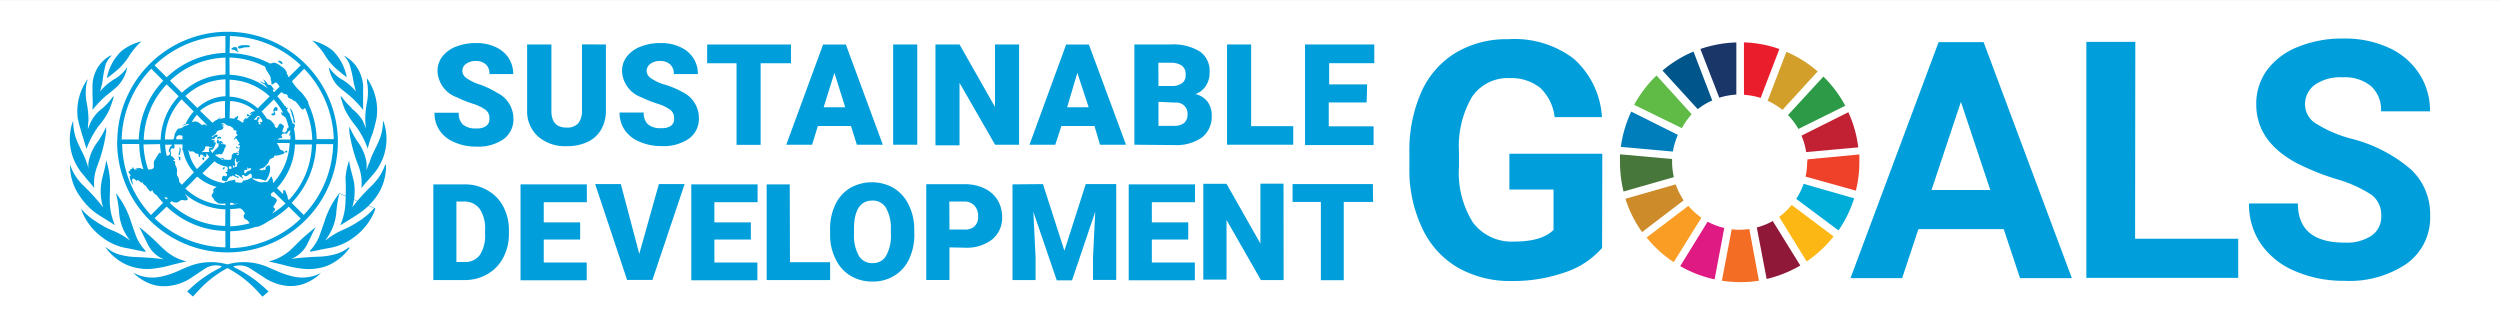 <svg id="SDGs" xmlns="http://www.w3.org/2000/svg" viewBox="0 0 800 105"><rect x="0" y="0" width="800" height="105" fill="#333333" stroke="none"/><defs><style>.cls-1{fill:#fff;}.cls-2{fill:#009edb;}.cls-3{fill:#5fbb46;}.cls-4{fill:#d19f2a;}.cls-5{fill:#c22033;}.cls-6{fill:#2d9a47;}.cls-7{fill:#48773c;}.cls-8{fill:#fdb714;}.cls-9{fill:#ef412a;}.cls-10{fill:#f99d25;}.cls-11{fill:#007dbb;}.cls-12{fill:#8f1838;}.cls-13{fill:#00add8;}.cls-14{fill:#f36e24;}.cls-15{fill:#ea1d2d;}.cls-16{fill:#e01a83;}.cls-17{fill:#1a3668;}.cls-18{fill:#cd8b2a;}.cls-19{fill:#00558a;}</style></defs><rect class="cls-1" y="0.01" width="800" height="105"/><path class="cls-2" d="M512.67,79.34a27,27,0,0,1-11.91,7.82,49.78,49.78,0,0,1-17,2.76,33.69,33.69,0,0,1-17.2-4.26,28.33,28.33,0,0,1-11.4-12.53A43.22,43.22,0,0,1,451,54V49a46.53,46.53,0,0,1,3.83-19.58,28.13,28.13,0,0,1,11-12.54,31.73,31.73,0,0,1,16.8-4.33,31.26,31.26,0,0,1,21,6.27,27.21,27.21,0,0,1,9,18.66H497.48a15.19,15.19,0,0,0-4.57-9.33A14.76,14.76,0,0,0,483.13,25a13.78,13.78,0,0,0-12.09,6,31.27,31.27,0,0,0-4.17,17.58v4.82a29.81,29.81,0,0,0,4.5,17.84,15.5,15.5,0,0,0,13.23,6.06c5.85,0,10-1.23,12.53-3.73V60.66H483V49.19h29.74Z"/><path class="cls-2" d="M641.19,73.32h-27.3L608.69,89H592.16l28.19-75.51h14.41L663,89H646.41Zm-23.1-12.53h18.8l-9.4-28.2Z"/><path class="cls-2" d="M683.23,76.39h33V88.92h-48.6V13.39h15.67Z"/><path class="cls-2" d="M762,69.08a8,8,0,0,0-3.14-6.76,40.88,40.88,0,0,0-11.17-5,78.85,78.85,0,0,1-12.81-5.16Q722,45.22,722,33.38a18.28,18.28,0,0,1,3.44-10.94A22.61,22.61,0,0,1,735.36,15a37.36,37.36,0,0,1,14.48-2.67,33.68,33.68,0,0,1,14.41,2.88,22.75,22.75,0,0,1,9.83,8.27,21.51,21.51,0,0,1,3.52,12.14H761.93a10.21,10.21,0,0,0-3.13-8,13.22,13.22,0,0,0-9.19-2.88,14.15,14.15,0,0,0-8.86,2.4,7.66,7.66,0,0,0-3.14,6.26,7.25,7.25,0,0,0,3.71,6.27,41.11,41.11,0,0,0,10.93,4.67,46.91,46.91,0,0,1,19.32,9.93,19.64,19.64,0,0,1,6.08,14.67,18.15,18.15,0,0,1-7.42,15.37,32.6,32.6,0,0,1-20,5.55,39,39,0,0,1-15.9-3.14,25,25,0,0,1-10.89-8.73,22.41,22.41,0,0,1-3.76-12.88h15.65q0,12.52,14.95,12.53a14.5,14.5,0,0,0,8.65-2.25A7.33,7.33,0,0,0,762,69.08Z"/><path class="cls-3" d="M538.2,41a23.46,23.46,0,0,1,3.13-4.45L530.09,24.15a38.61,38.61,0,0,0-7.17,9.4Z"/><path class="cls-4" d="M565.65,32.24a23.34,23.34,0,0,1,4.74,2.92l11.26-12.3a37.16,37.16,0,0,0-10-6.27Z"/><path class="cls-5" d="M591.47,35.91l-15,7.5a21.18,21.18,0,0,1,1.5,5.25l16.68-1.5A37.92,37.92,0,0,0,591.51,36"/><path class="cls-6" d="M575.49,41.27l15-7.44a38.84,38.84,0,0,0-7-9.33L572.16,36.82a22.57,22.57,0,0,1,3.33,4.45"/><path class="cls-7" d="M535.07,51.89v-1L518.4,49.38v2.51a39.76,39.76,0,0,0,1.13,9.4l16.11-4.61a21.48,21.48,0,0,1-.57-4.79"/><path class="cls-8" d="M573.33,65.58a22.68,22.68,0,0,1-4,3.83l8.8,14.25a38.55,38.55,0,0,0,8.62-8Z"/><path class="cls-9" d="M578.28,51.89a19.92,19.92,0,0,1-.51,4.61L593.88,61A38.19,38.19,0,0,0,595,51.77V49.42L578.37,51v.78"/><path class="cls-10" d="M540.24,65.9,526.91,76a37.69,37.69,0,0,0,8.68,7.89l8.86-14.23a21.63,21.63,0,0,1-4.16-3.78"/><path class="cls-11" d="M535.32,48.5a22.2,22.2,0,0,1,1.6-5.34L522,35.71A38.65,38.65,0,0,0,518.67,47Z"/><path class="cls-12" d="M576.08,84.94l-8.8-14.21a21.8,21.8,0,0,1-5.11,2.06l3.16,16.48a39.48,39.48,0,0,0,10.82-4.33"/><path class="cls-13" d="M577.15,58.82a22.72,22.72,0,0,1-2.35,4.83l13.53,10.08a38.17,38.17,0,0,0,5-10.27Z"/><path class="cls-14" d="M559.79,73.29a25.36,25.36,0,0,1-3.14.22,13.24,13.24,0,0,1-2.5-.16L551,89.83a39.3,39.3,0,0,0,11.86,0Z"/><path class="cls-15" d="M558.07,30.34a22,22,0,0,1,5.33,1l6-15.65a37.5,37.5,0,0,0-11.34-2.13Z"/><path class="cls-16" d="M551.77,72.94a21.56,21.56,0,0,1-5.33-2l-8.77,14.22a38.52,38.52,0,0,0,11,4.23Z"/><path class="cls-17" d="M550.17,31.27a22.5,22.5,0,0,1,5.46-1V13.58a39.24,39.24,0,0,0-11.51,2.09Z"/><path class="cls-18" d="M538.77,64.11A22,22,0,0,1,536.23,59l-16.1,4.61a38.08,38.08,0,0,0,5.34,10.66Z"/><path class="cls-19" d="M543.28,34.94a20.44,20.44,0,0,1,4.64-2.79l-6-15.65A37.89,37.89,0,0,0,532,22.59Z"/><path class="cls-2" d="M156.61,37.83a3.15,3.15,0,0,0-1.22-2.67,13.69,13.69,0,0,0-4.2-2,38.68,38.68,0,0,1-4.95-2A9.33,9.33,0,0,1,140,22.77a7.54,7.54,0,0,1,1.58-4.71,9.9,9.9,0,0,1,4.38-3.14,16.82,16.82,0,0,1,6.27-1.14A14.3,14.3,0,0,1,158.45,15a9.64,9.64,0,0,1,4.27,3.51,9.21,9.21,0,0,1,1.51,5.2h-7.62a3.85,3.85,0,0,0-1.18-3.14,4.71,4.71,0,0,0-3.14-1.06,5.28,5.28,0,0,0-3.13.9,2.75,2.75,0,0,0-1.2,2.32A2.85,2.85,0,0,0,149.29,25a15.09,15.09,0,0,0,4.63,2.17,30.51,30.51,0,0,1,5.2,2.54,9.18,9.18,0,0,1,5.17,8.13,7.78,7.78,0,0,1-3.13,6.67,14.08,14.08,0,0,1-8.68,2.41,17.06,17.06,0,0,1-7.08-1.41,10.49,10.49,0,0,1-4.77-3.83,9.89,9.89,0,0,1-1.59-5.6h7.76a4.91,4.91,0,0,0,1.33,3.79,6.31,6.31,0,0,0,4.36,1.22,4.85,4.85,0,0,0,3.14-.81A2.74,2.74,0,0,0,156.61,37.83Z"/><path class="cls-2" d="M193.89,14.23V35.16a12.22,12.22,0,0,1-1.5,6.27,9.88,9.88,0,0,1-4.39,4,15.15,15.15,0,0,1-6.67,1.34,13.12,13.12,0,0,1-9.2-3.14,10.79,10.79,0,0,1-3.45-8.33V14.23h7.77V35.56c0,3.51,1.63,5.26,4.88,5.27A4.77,4.77,0,0,0,185,39.5a6.24,6.24,0,0,0,1.23-4.3v-21Z"/><path class="cls-2" d="M215.69,37.83a3.11,3.11,0,0,0-1.18-2.67,13.69,13.69,0,0,0-4.2-2,37.13,37.13,0,0,1-5-2,9.32,9.32,0,0,1-6.26-8.39,7.47,7.47,0,0,1,1.57-4.71A9.88,9.88,0,0,1,205,14.92a16.62,16.62,0,0,1,6.27-1.14A14.39,14.39,0,0,1,217.55,15a9.67,9.67,0,0,1,4.26,3.51,9.13,9.13,0,0,1,1.51,5.2h-7.71a3.87,3.87,0,0,0-1.2-3.14,4.68,4.68,0,0,0-3.13-1.06,5.1,5.1,0,0,0-3.13.9,2.79,2.79,0,0,0-1.22,2.32A2.83,2.83,0,0,0,208.27,25,14.91,14.91,0,0,0,213,27.16a29,29,0,0,1,5.44,2.32,9.18,9.18,0,0,1,5.21,8.24,7.8,7.8,0,0,1-3.13,6.6,14.1,14.1,0,0,1-8.72,2.42,17.13,17.13,0,0,1-7-1.33,10.7,10.7,0,0,1-4.87-3.76A10,10,0,0,1,198.25,36H206a4.92,4.92,0,0,0,1.34,3.79A6.17,6.17,0,0,0,211.67,41a4.83,4.83,0,0,0,3.13-.81A2.66,2.66,0,0,0,215.69,37.83Z"/><path class="cls-2" d="M253.11,20.24H243.4V46.35h-7.71V20.24h-9.4v-6h26.82Z"/><path class="cls-2" d="M272.31,40.32H261.72l-1.85,6H251.6l11.79-32.08h7.28l11.84,32.08H274.2Zm-8.74-6h6.9l-3.46-11Z"/><path class="cls-2" d="M293.52,46.31h-7.71V14.23h7.71Z"/><path class="cls-2" d="M326.11,46.31h-7.68l-11.38-19.8v20h-7.7V14.23h7.7l11.35,20v-20h7.71Z"/><path class="cls-2" d="M350.23,40.32H339.64l-1.95,6h-8.26l11.74-32.08h7.27l11.88,32.08H352Zm-8.75-6h6.89l-3.62-11Z"/><path class="cls-2" d="M363,46.31V14.23h11.49A16.36,16.36,0,0,1,384,16.5a7.53,7.53,0,0,1,3.07,6.66,7.48,7.48,0,0,1-1.16,4.27,6.74,6.74,0,0,1-3.35,2.67,6.87,6.87,0,0,1,3.85,2.44A7.34,7.34,0,0,1,387.75,37,8.45,8.45,0,0,1,384.61,44a14.2,14.2,0,0,1-8.84,2.42Zm7.71-18.8h4a5.48,5.48,0,0,0,3.6-.93,3.13,3.13,0,0,0,1.1-2.67,3.42,3.42,0,0,0-1.2-2.91,6.35,6.35,0,0,0-3.76-.92h-3.78Zm0,5.08v7.68h5.08a4.87,4.87,0,0,0,3.13-.94,3.41,3.41,0,0,0,1.09-2.67,3.55,3.55,0,0,0-3.22-3.83,2.43,2.43,0,0,0-.66,0Z"/><path class="cls-2" d="M400.36,40.37h13.47v5.94H392.65V14.23h7.71Z"/><path class="cls-2" d="M437.33,32.78H425.2v7.64h14.35v6H417.61V14.23h22.16v6H425.33V27h12.15Z"/><path class="cls-2" d="M138.67,89.62V59h9.9a14.21,14.21,0,0,1,7.3,1.84A12.66,12.66,0,0,1,161,66a15.83,15.83,0,0,1,1.85,7.56V75A15.78,15.78,0,0,1,161,82.51a12.9,12.9,0,0,1-5,5.19,14.26,14.26,0,0,1-7.21,1.92Zm7.38-25.12V83.85h2.58a5.82,5.82,0,0,0,4.92-2.26,11.25,11.25,0,0,0,1.68-6.67V73.59a11.13,11.13,0,0,0-1.68-6.67,5.93,5.93,0,0,0-5-2.42Z"/><path class="cls-2" d="M185.65,76.65H174V84h13.75v5.69H166.57V59h21.22v5.71H174v6.45h11.65Z"/><path class="cls-2" d="M204.57,81.24l6.27-22.33h8.24L208.77,89.58h-8.1L190.45,58.91h8.22Z"/><path class="cls-2" d="M240.27,76.65H228.6V84h13.76v5.69H221.21V59h21.22v5.71H228.6v6.45h11.67Z"/><path class="cls-2" d="M252.79,83.91h12.85v5.71H245.33V59h7.39Z"/><path class="cls-2" d="M292.59,74.89a18.14,18.14,0,0,1-1.67,8,12.33,12.33,0,0,1-4.73,5.33,13,13,0,0,1-7,1.88,13.44,13.44,0,0,1-6.95-1.81,12.08,12.08,0,0,1-4.73-5.18,16.77,16.77,0,0,1-1.88-7.66V73.51a18.09,18.09,0,0,1,1.65-8A12.35,12.35,0,0,1,272,60.18a14.1,14.1,0,0,1,14,0,12.74,12.74,0,0,1,4.77,5.33,17.6,17.6,0,0,1,1.79,8Zm-7.52-1.34a13.06,13.06,0,0,0-1.54-7,4.9,4.9,0,0,0-4.36-2.37q-5.6,0-5.89,8.36v2.25a13.46,13.46,0,0,0,1.51,7,4.91,4.91,0,0,0,4.45,2.41,4.77,4.77,0,0,0,4.32-2.37A12.92,12.92,0,0,0,285.09,75Z"/><path class="cls-2" d="M303.83,79.16V89.61H296.4V58.94h12.28A14.75,14.75,0,0,1,315,60.27a10.08,10.08,0,0,1,4.2,3.7,10.42,10.42,0,0,1,1.48,5.42,8.9,8.9,0,0,1-3.14,7.2,13.33,13.33,0,0,1-8.81,2.67Zm0-5.7h4.85a4.51,4.51,0,0,0,3.13-1A4,4,0,0,0,313,69.27a4.92,4.92,0,0,0-1.16-3.45,4.15,4.15,0,0,0-3.14-1.33h-4.92Z"/><path class="cls-2" d="M333.75,58.91l6.86,21.33,6.83-21.33h9.75V89.58h-7.43V82.43l.72-14.67L343.05,89.7h-4.89l-7.49-21.92.72,14.66v7.18H324V59Z"/><path class="cls-2" d="M380.24,76.65H368.59V84h13.76v5.69H361.19V59H382.4v5.71H368.59v6.45h11.65Z"/><path class="cls-2" d="M410.76,89.62h-7.27l-11-19.24v19.1h-7.43V58.82h7.43l10.84,19.12V58.78h7.4Z"/><path class="cls-2" d="M439.39,64.61H430V89.67h-7.32V64.61h-9.06v-5.7h25.7Z"/><path id="emblem" class="cls-2" d="M102.91,87.16h0a15,15,0,0,1-6.46,3.91,12.73,12.73,0,0,1-5.1.35,16.3,16.3,0,0,1-7.27-2.92L80.2,86a6.25,6.25,0,0,0-4.92-.9c-1,0-.25.52,0,.62A38.25,38.25,0,0,1,82,89.85a44.05,44.05,0,0,1,3.92,3.44L84,94.94s-1.44-1.6-2.07-2.23a35.24,35.24,0,0,0-8.65-6.66.79.79,0,0,0-.48-.22.71.71,0,0,0-.4.16,35,35,0,0,0-8.59,6.67c-.62.63-2.06,2.23-2.06,2.23l-1.86-1.6a46,46,0,0,1,3.92-3.46,39.84,39.84,0,0,1,6.67-4.13s.88-.54,0-.63a6.29,6.29,0,0,0-4.92.91l-4,2.67a15.92,15.92,0,0,1-7.23,2.81,12.93,12.93,0,0,1-5.18-.3,15.18,15.18,0,0,1-6.48-3.86h0l.4.18a12.75,12.75,0,0,0,8.61,1,27,27,0,0,0,5.83-2,41.93,41.93,0,0,1,4.08-1.66,19.38,19.38,0,0,1,11-.26h.37a19.24,19.24,0,0,1,11,.26c1.42.44,2.67,1.09,4.11,1.66a27.36,27.36,0,0,0,5.76,2,12.93,12.93,0,0,0,8.65-1Zm8.68-8a11.51,11.51,0,0,1-3.91,2.07,22.6,22.6,0,0,1-6.27.92c-2.66.15-5.33.28-8,.68h-.18a9.75,9.75,0,0,0,5.24-5c.84-1.63,2.22-4.76,2.66-5.25h0s-2.78,2.28-4,3.37-2.88,2.86-4.34,4.2A16,16,0,0,1,86,83.66h0c.93.23,3.63.83,5,1.2a36.32,36.32,0,0,0,6.47,1.19,17.25,17.25,0,0,0,7-.91,16.36,16.36,0,0,0,7.39-5.83h0A.45.45,0,0,0,111.59,79.16Zm8.12-12.51a21.79,21.79,0,0,1-4.67,4,32.15,32.15,0,0,1-4.76,2.66,25.73,25.73,0,0,0-5.89,3.44L104,77h0a16.62,16.62,0,0,0,3.6-8.78,35.76,35.76,0,0,1,1-6.26m0-.15h0a28.43,28.43,0,0,0-4.41,8c-.53,1.57-1.07,3.13-1.63,4.71a15,15,0,0,1-3.38,5.73v.24h.53c1.81-.37,3.63-.78,5.45-1.09a17.88,17.88,0,0,0,8.16-3.52,19.41,19.41,0,0,0,5.9-6.92,11.58,11.58,0,0,0,.9-2.26Zm14.67-9.15A17,17,0,0,1,119,59.34a61.3,61.3,0,0,0-6.27,7h0a18.27,18.27,0,0,0,.57-7.85c-.4-2.23-1.33-4.67-1.61-7.34h0v.26a24.34,24.34,0,0,0-1.13,5.41,64.54,64.54,0,0,1,0,7.36,19.5,19.5,0,0,1-1.6,7.68h0v.19h0c1-.63,3.73-2.26,5.54-3.48a21.26,21.26,0,0,0,5.9-5.6,16.85,16.85,0,0,0,3.13-9.79v-.33Zm-6,1.53h0a12.08,12.08,0,0,0,0-2.25A15.26,15.26,0,0,0,114.2,45a35.2,35.2,0,0,1-2.43-4.53h0V42a48.19,48.19,0,0,0,2.9,11,15.4,15.4,0,0,1,1,6.92v.28h0c.84-1.19,2.47-2.91,3.51-4.14A17.2,17.2,0,0,0,123,39.7a5.18,5.18,0,0,0-.44-1.09h0c0,6.26-3.13,9-4.29,13.33a9.91,9.91,0,0,0-.9,2.36Zm-4.7-19.61a20.5,20.5,0,0,1-3.3-3.72h-.28a33.67,33.67,0,0,0,1.42,4.29,26.23,26.23,0,0,0,3.34,5.06,2.18,2.18,0,0,0,.26.34,27.5,27.5,0,0,1,3.66,7h0a32.94,32.94,0,0,1,1.54-4.82,46,46,0,0,0,1.33-5.16,17.72,17.72,0,0,0-3.13-12.53h0v.4a2.35,2.35,0,0,1,0,.53,17.75,17.75,0,0,1,0,6.89,30.11,30.11,0,0,0-.54,5.52c0,.31.23,2.56.2,2.67h0s-.32-.84-.6-1.54l-.34-.77a13.13,13.13,0,0,0-3.6-4ZM110,17.83a7.66,7.66,0,0,1,1.79,2.6,38.46,38.46,0,0,1,1.33,5.71c.25,1.09.4,1.84.77,3.13h0a16.25,16.25,0,0,0-5-4.14,12.68,12.68,0,0,1-3.13-2.94l-.51-.66h0a1.22,1.22,0,0,0,0,.27A11.85,11.85,0,0,0,108,27.39c1.19,1.14,2.51,2.09,3.76,3.14a34.1,34.1,0,0,1,4.44,4.63h0V27.65a11,11,0,0,0-1-4.27A10.67,10.67,0,0,0,110.37,18l-.44-.21a.31.31,0,0,0,0,.19Zm-9.59-4.41a20.74,20.74,0,0,1,3.42,4,19.54,19.54,0,0,0,3.13,4c.88.87,3.39,2.84,4,3.32h0a16,16,0,0,0-4.6-8.65A16.13,16.13,0,0,0,99.85,13h0ZM48.21,86.05a36.44,36.44,0,0,0,6.48-1.2c1.34-.38,4.08-1,5-1.19h0a15.88,15.88,0,0,1-6.8-3.51C51.37,78.82,50,77.33,48.52,76s-2.67-2.32-4-3.38h0c.37.5,1.75,3.64,2.67,5.33a9.59,9.59,0,0,0,5.2,5h-.26c-2.66-.41-5.33-.53-8-.69a22.1,22.1,0,0,1-6.26-.91A11.13,11.13,0,0,1,34,79.16H33.8A16.36,16.36,0,0,0,41.19,85,17.13,17.13,0,0,0,48.21,86.05ZM46.15,80.5h.52v-.15a14.54,14.54,0,0,1-3.48-5.8c-.56-1.53-1.1-3.13-1.63-4.69a27.86,27.86,0,0,0-4.43-8h0a.43.43,0,0,0,0,.16,31.67,31.67,0,0,1,1,6.27,16.14,16.14,0,0,0,3.6,8.77h0l-.32-.26a25.3,25.3,0,0,0-6.11-3.32,31.23,31.23,0,0,1-4.67-2.66,20.27,20.27,0,0,1-4.66-4h0a10.68,10.68,0,0,0,.9,2.25A19.24,19.24,0,0,0,32.79,76,17.54,17.54,0,0,0,41,79.47c1.57.35,3.39.69,5.17,1.07Zm-15-12C33,69.71,35.71,71.35,36.68,72h0v-.19h0a20,20,0,0,1-1.56-7.68c0-2.29.24-5.15,0-7.36A27.31,27.31,0,0,0,34,51.32a.53.53,0,0,1,0-.25h0c-.26,2.67-1.23,5.18-1.56,7.4a17.75,17.75,0,0,0,.56,7.9h0a61.93,61.93,0,0,0-6.32-7,17,17,0,0,1-4.27-6.67h0V53a17,17,0,0,0,3.13,9.77A21.24,21.24,0,0,0,31.13,68.5Zm-1-8.21h0V60a15.38,15.38,0,0,1,1-6.92,47.93,47.93,0,0,0,2.83-11V40.62h0a37.14,37.14,0,0,1-2.51,4.48A15.36,15.36,0,0,0,28.32,52a10.58,10.58,0,0,0,0,2.25h0a8.77,8.77,0,0,0-.6-2.23c-1.33-4.32-4.32-7-4.29-13.33h0A5.08,5.08,0,0,0,23,39.8a17.22,17.22,0,0,0,3.89,16.39c.81,1.13,2.44,2.85,3.28,4Zm-4-17.49c.6,1.7,1.33,4.21,1.53,4.83h0a28.27,28.27,0,0,1,3.67-7l.25-.35a24.08,24.08,0,0,0,3.32-5c.58-1.34,1.44-4.07,1.51-4.37h-.28a20.25,20.25,0,0,1-3.36,3.74A12.38,12.38,0,0,0,29.08,39l-.35.79c-.28.7-.6,1.51-.6,1.54h0a14.86,14.86,0,0,1,.19-2.67,29.14,29.14,0,0,0-.53-5.51,17,17,0,0,1,0-6.89,4,4,0,0,1,.21-.47v-.41h0a17.79,17.79,0,0,0-3.13,12.41,49.89,49.89,0,0,0,1.34,5Zm3.48-9.12v1.48h0A32.7,32.7,0,0,1,34,30.59c1.25-1,2.57-2,3.73-3.13a12,12,0,0,0,2.93-5.63.66.66,0,0,0,0-.28h0l-.46.66a12.41,12.41,0,0,1-3.3,2.95A16.93,16.93,0,0,0,32,29.3h0a30.68,30.68,0,0,0,.79-3.14,38.92,38.92,0,0,1,1.06-5.66,7.56,7.56,0,0,1,1.79-2.6h0a.61.61,0,0,0,0-.19l-.44.16a10.7,10.7,0,0,0-4.8,5.51,11.26,11.26,0,0,0-.81,4.48v1.53c0,1.11.1,2.92.1,4.29Zm4.8-8.8h0c.63-.46,3.13-2.44,4-3.32a20.55,20.55,0,0,0,3.13-4A22.24,22.24,0,0,1,45,13.48l.29-.25h0a16.23,16.23,0,0,0-6.45,3.13A16,16,0,0,0,34.21,25Zm37.45,29c.28-.37-.37-.63-.56,0S71.64,54.18,71.89,53.83ZM79,37.48c-.25,0-1.33,1.12-1.12,1.34A4.44,4.44,0,0,0,79,37.42Zm.23-.22c.15,0,.84-.31.72-.4s-1-.47-1-.25a.71.71,0,0,0,.23.58ZM91.73,48.19c-.32,0-.66.48-.57.48s.41.19.6.15.25-.66-.09-.63ZM87.05,36.42c-.28,0-.33.31,0,.44a.86.86,0,0,0,.67,0,.48.48,0,0,0,.37-.53c0-.28-.44-.66-.21-.84s.47,0,.68,0,.23-.26.25-.48,0-.75-.5-.75-.75.75-.78.78a.86.86,0,0,0,0,.63c.22.24.15.68-.48.68Zm6.27,0c0,.16.48,1.33.53,1.67s0,1.33.42,1.18,0-.66,0-.88a11.4,11.4,0,0,0-.47-2c0-.41-.72-1.73-.91-1.66s.28.94.38,1.25a1.1,1.1,0,0,1,0,.51ZM90.19,20.5c.32,0,.32-.44-.19-.84s-1.19-.21-1,0a9.92,9.92,0,0,0,1.22.91Zm-13.94-4c-.6-.41,0-.95-.56-1.34a1.55,1.55,0,0,0-1.54.32c-.4.54.53.35.88.5s1.18.88,1.33.72-.19-.09-.28-.15ZM80,14.67c-.81-.37-3.88-.35-3.83.47s1.79,0,2.23,0,2.16,0,1.44-.4ZM71,50.51c0-.16-.32,0-.25,0s0,.28,0,.44a.55.55,0,0,0,.74,0,.3.3,0,0,0,0-.41s-.62.2-.65,0Zm-1.2-6.1c.25,0,.25-.19.39-.19s0,.19.28.19.53-.66-.28-.66-.76.68-.54.72Zm1.07.65c-.5,0-.4.19-.72.23s0-.42-.31-.61-.41.35-.44.63,0,.6.19.6a17.7,17.7,0,0,1,1.76.24c.37.11-.16-.84-.63-1Zm-5.7,6.27s.28-.54.19-.82-.63,0-.67,0,.16.75.48.75Zm-7.46,0v-1.1c0-.12,0,0-.28,0s0-.32-.19-.32,0,.57,0,.88.28.79.32.44Zm-.19-1.72a6.11,6.11,0,0,0,.28-1.7c0-.44-.28-.88-.33-.84s0,.31,0,.75a5.72,5.72,0,0,1-.3,1.41c-.12.1,0,.54.2.28Zm-20-4.3A35.3,35.3,0,1,1,47.81,70.38,35.34,35.34,0,0,1,37.48,45.31ZM48.37,68.75,52.2,64.9a31.73,31.73,0,0,1-2.13-2.51,1.87,1.87,0,0,1-.79-.57c-.33-.4-.49-1-.65-1s0,.37-.38.44-1.16-1.13-1.41-1.53-.81-.54-1.07-1-.25-.58-.4-.32-1.16-.91-1.41-.82,0,.37,0,.47-1-1-1.33-.91-.35.32-.35.63.4,1.25.25,1.33a5.89,5.89,0,0,1-1.06-2.82h.24c.25,0,0-.28-.19-.59s-.35-.32-.37-.69.5-.22.46-.38a.78.78,0,0,1,.19-.5s.57,0,.63-.47.29,0,.34.28,1,.44,1,.19-.39-.15-.39-.28.53,0,.88,0,.41-.22.75,0a3,3,0,0,0,.88.32,27.54,27.54,0,0,1-1.34-8.1H39.09a33.79,33.79,0,0,0,9.24,22.75Zm22.3-31.33a5.44,5.44,0,0,0-.58.78A7.87,7.87,0,0,1,72,37.72V32.31a13.16,13.16,0,0,0-8,3.13l4,3.86a6.57,6.57,0,0,1,1.33-.95l.4-.19A3.73,3.73,0,0,1,70.67,37.42ZM57.33,57.83a.81.81,0,0,1,0,.31l.84,1,3.9-4a14.43,14.43,0,0,1-3.55-7.27.24.24,0,0,1-.28,0,.56.56,0,0,1,.19-.41,8.69,8.69,0,0,1,0-1.25H55.76c0,.41.19,1,0,1.22s-.53,0-.72,0-.6.66-.48,1.07a1.59,1.59,0,0,1,.16.77c0,.3-.19.48.25.72s1,1,1,1.16-.47-.14-.51.16.6,0,.57.63A2.37,2.37,0,0,0,56.2,53a3.65,3.65,0,0,1,.49,1.58,3.69,3.69,0,0,0,0,1.62A3.13,3.13,0,0,1,57.33,57.83Zm-3.2-9.13c-.34-.37.19-1.33.28-1.6s.56-.47.7-.81H52.85a19.2,19.2,0,0,0,.48,3.54c.51.07,1.58-.41.83-1.33ZM52.6,63.16h0l.63.7.44-.44A1.24,1.24,0,0,0,52.6,63.16Zm9.33-27.55-3.82-3.83a19.76,19.76,0,0,0-5.34,12.84h2.67c.48-.72.32-1.33.48-1.69a4.61,4.61,0,0,1,.59-1.12c.18-.32.41-.7.81-.7.88,0,1.11-.44,1.67-.72s1.53-.37,1.41-.69-2,.57-2.08.44.63-.24.92-.49h.15a15.12,15.12,0,0,1,2.61-4Zm-.6,3.55h0A2.41,2.41,0,0,1,63.21,39a7.5,7.5,0,0,1,1.34,1l.78-.15c.72-.18.3.21.63.25h.35L63,36.72A15.25,15.25,0,0,0,61.33,39.16Zm-3.76,4.11a1.15,1.15,0,0,0-1.09.5,1,1,0,0,0,0,.81h1.93a9.91,9.91,0,0,1,0-1.09,2.33,2.33,0,0,0-.86-.22Zm5.52,10.78L67,50.22A11.56,11.56,0,0,1,66.09,49h0v.22a1.73,1.73,0,0,1-.21,1c-.23.26-1.13-.72-1.33-.78a.4.4,0,0,0-.48.22.48.48,0,0,0-.07.2v.44s-.76-.4-.48-.53,0-.4-.24-.54-.63,0-.81-.24a1.64,1.64,0,0,0-.67-.5,1.11,1.11,0,0,0-.72,0,.49.49,0,0,1-.53-.26L60.29,48a13.09,13.09,0,0,0,2.76,6.15ZM67,47.38h0a.19.19,0,0,1,.18,0h.47a.39.39,0,0,0,.35-.16v-.06h-.63a.3.3,0,0,1-.23,0h0a1.26,1.26,0,0,0-.4-.32h-.56a.64.64,0,0,0-.57.2h0a2.41,2.41,0,0,0,0,.38c-.44,1.16-1,.81-.88,1.21s0,0,.32,0h1.53a.86.86,0,0,1,.32,0,.79.79,0,0,1,.28.23,1.5,1.5,0,0,1-.25-1.34Zm5.16-16.67V25.39a19.76,19.76,0,0,0-12.84,5.34l3.82,3.82A14.43,14.43,0,0,1,72,30.8Zm0-7V18.43a26.88,26.88,0,0,0-17.76,7.4l3.8,3.85A21.32,21.32,0,0,1,72,23.85ZM53.33,27A26.91,26.91,0,0,0,46,44.71H51.4A21.32,21.32,0,0,1,57.19,30.8ZM45.92,46.22a27.65,27.65,0,0,0,1.48,8h0A3.15,3.15,0,0,0,49,53.94c.53-.41,0-1.88.37-2.48s1.44-2.56,1.76-2.6.24.22.4.25a26.33,26.33,0,0,1-.31-3Zm26.2,27.69a28.12,28.12,0,0,1-18.79-7.8l-3.86,3.72a33.46,33.46,0,0,0,22.66,9.33Zm0-6.92a21.37,21.37,0,0,1-13-4.94l.21.28c.26.44,1.14,1.33.56,1.65s-1.21,0-1.65,0-1.13.69-1.53.79a2.29,2.29,0,0,1-1.34-.16l-.44-.24-.58.58a26.62,26.62,0,0,0,17.73,7.36Zm0-1.9a6.25,6.25,0,0,1-2.2,0c-.56-.42-1.25-.79-1.33-1.11s-.87-.94-.87-1.44.77-.75.56-1.34.28-1,1.09-1.4a14.64,14.64,0,0,1-6.25-3.3l-3.81,3.85a19.89,19.89,0,0,0,12.84,5.33Zm1.21-7.26a12.41,12.41,0,0,0,1.72-.32c.54,0,0,.76.31.79s2.07.34,2.2,0,0-.47.47-.54a3.88,3.88,0,0,0,1.78-.56c.19-.16.63-.22.75-.44s0-1.33-.49-1.16-.44.38-.88.6-.66.28-1,0,0-.6.35-.81.62-.72,1-.72.88-.35.81-.69-.93,0-1.12,0,0-.44,0-.51-.41.41-.16.63-.22.48-.56.22-.38.84-.34,1,.4,0,0,.48-.35,0-.58.24-.28.28,0,.6,0,.65-.21.25-.63-.18-.72-.5-.6-.28-1.16-.59-.4.43.35.63.6.21.4.58,0-.25-.84-.44-.51-.37-.88-.37-.28.35-.66.25-.37.35-.65.47-.32.79-.67.95-1.6,0-1.53-.44,0-.91.37-1.11.7.32,1.07,0,.28-.59,0-.84-.35-.21-.35-.31.58-.16.86-.34a8.57,8.57,0,0,0,.68-.79c.16,0,.48,0,.48-.25s-.19-.4,0-.56,0-.32.18-.28.31.37.22.46,0,.28.25.22a8.58,8.58,0,0,1,1-.38c.25,0,0-.65,0-.74s0,0,.25,0-.18-.19,0-.42.72-.3.54-.44-.44.23-.56.3-.51-.23-.51-.51.19-.6,0-.69-.25.44-.28.53a.86.86,0,0,0,0,.85,1.33,1.33,0,0,1-.19,1.16c-.18.1-.37-.41-.5-.62h0v.4a.27.27,0,0,1-.19.18H73.2a1.48,1.48,0,0,0,.13.55c0,.3.44.54.38.72s-.91.42-1,.25.21-.55.21-.74-.21-.51-.19-.72a7.67,7.67,0,0,1-4.1-1.7l-3.86,3.83a13.05,13.05,0,0,0,6.94,3.13c.34-.22.49-.62.81-.41s.37-.28.72-.28ZM73.67,67v5.43a27,27,0,0,0,6.26-1c-.4-.37-.58-.93-1.12-1.13A1.11,1.11,0,0,1,78,69a.93.93,0,0,1,.13-.31c.5-.81,0-.6-.15-1.06a2.7,2.7,0,0,0-1.23-1,20.83,20.83,0,0,1-3.16.26Zm2.6-1.79a.83.83,0,0,0-.78,0c-.88.23-.6-.46-1.82-.28v.7a18.13,18.13,0,0,0,2.54-.51Zm20,4.77-3.86-3.85a28.08,28.08,0,0,1-6.66,4.73,13.27,13.27,0,0,1-2.55,1.42,2.7,2.7,0,0,1-1,.3.42.42,0,0,1-.31,0A27.45,27.45,0,0,1,73.65,74v5.42a33.67,33.67,0,0,0,22.67-9.56ZM88.72,30.8h0a20.94,20.94,0,0,1,2.41,3.14s0-.19.26,0-.19.62.37.5.28.38,0,.63c.19.31.35.63.51.94a.72.72,0,0,1,.37.34A8.52,8.52,0,0,1,93,37.58c.27.68.51,1.38.72,2.09a.37.37,0,0,1,.52,0,.37.37,0,0,1,.1.26,2.17,2.17,0,0,1-.28,1.2,19.9,19.9,0,0,1,.44,3.6h5.42a26.81,26.81,0,0,0-2.28-10.16,1,1,0,0,0-.44.32c-.28.35-.72,0-1-.37s-1.5-2.16-2-2.23-.69-.6-1.13-.69-.93-.31-1-.75a.72.72,0,0,0-.72-.72h0a2,2,0,0,1-1.25-.69l-1.34,1.33Zm3.41,32.87.32.31a26.79,26.79,0,0,0,7.36-17.76H94.39a21.59,21.59,0,0,1-5.76,13.94l1.94,1.94h0a2.86,2.86,0,0,0,0-1.09c0-.19.78-.16.82.18a9.11,9.11,0,0,0,.46,1.23,2,2,0,0,1,.22,1.16ZM88,67.06c0,.34-.87,1-.75,1.18a25.48,25.48,0,0,0,4.11-3.13l-3.83-3.82-.84.72c0,.44,0,.78.54.94s1.56.79,1.33,1.34a11.82,11.82,0,0,1-1.07,1.78c-.28.28.63.47.44.88Zm.91-22.4h4a12.06,12.06,0,0,0,0-1.7v.2c-.28.63-.35.25-.31,0a4,4,0,0,1,.28-1v-.56a1.16,1.16,0,0,1-.56.44c-.2,0-.35.51-.41.66s-.51,0-.88,0-1.34.34-.82,1-1.18.38-1.33.92ZM87.57,31.87,83.71,35.7a17.74,17.74,0,0,1,1.76,2.37,2.37,2.37,0,0,1,1.46.76c.28.37,1.07,1.09.95,1.33a.6.6,0,0,0,.28.61c.29.18.51.18.65,0s.32-.85.7-1.16,1.4.72,1.4.9-.24.26-.31.6-.53,1.07,0,1.22.79,0,1.13-.5,0-.6.28-.81l.38-.28a21.12,21.12,0,0,0-1-3.13.89.89,0,0,0-.38-.23c-.25,0,0-.31-.44-.4s-.5-.23-.53-.88.44.19.56,0h0a20.43,20.43,0,0,0-3.11-4.39Zm-4.66,5.2a1.24,1.24,0,0,1-.47,0l-1.25,1.25H82c.31,0,.19-.93.69-.84s.66.43.22.59,0,.41-.35.57.32.47.32.63-.53.28.24.49,0-.62,0-.74.57.21.69,0L84,38.7A10.58,10.58,0,0,0,82.84,37Zm-2.1,20c0,.24-.25,0-.34,0a13,13,0,0,0,2.46,1.19,3.5,3.5,0,0,0,1.51,0h.89c.24,0,.59-.51.78-.79a7.49,7.49,0,0,0,.6-1c.18-.15.72,1.06.65,1.82v.34h0a20.15,20.15,0,0,0,5.33-12.88H88.56a6.77,6.77,0,0,1,.65,1.1c.22.41.35,1.09.7,1.13s1.12.53,1.16.91-2.51,1-2.86.9-.46,0-.5.35-.91.49-1.26.79-.44,1-.72,1.33a8.37,8.37,0,0,1-1.33,1.33c-.63.42-1.76.44-1.25.72s1.25.28,1.13,0,0-.25.21,0,.51,0,.51-.37,0-.65.15-.65.76-.44.94-.42.51.51.28,1.91a7,7,0,0,1-1.16,2.83c-.28.46-.56,0-.93,0a11.57,11.57,0,0,0-1.76-.42c-.16.27-1.72-.29-1.72-.06Zm25.86-10.94h-5.48a28.32,28.32,0,0,1-7.86,18.79l3.86,3.86a33.7,33.7,0,0,0,9.42-22.67ZM97.33,22l-3.89,4a13.83,13.83,0,0,0,1.92,2.53c.37.4.81.77,1.16,1.15s2.53,3.13,2.11,3.45h0a28.13,28.13,0,0,1,2.7,11.4h5.47A33.62,33.62,0,0,0,97.33,22Zm-23.86-5a28.55,28.55,0,0,1,12.86,3.32,3,3,0,0,0,1-.21c.51-.23,1.44.28,1.88.56s.75.6,1.23.85a3.25,3.25,0,0,1,1.33,1.78c0,.76.65.73.4,1s0,.18.29.34l3.79-3.75a33.72,33.72,0,0,0-22.67-9.34Zm0,6.93a21.63,21.63,0,0,1,12.28,4.38c-.42-.49-.79-1-1-1.21s-1.57-.82-1.44-1,1.22.68,1.42.53-.58-1.23-.51-1.25A4.57,4.57,0,0,1,85.71,27c.2.28.72,0,1.1.41s.38.66.66.91.69.37.3.35-.24-.23-.37,0,0,.46.25.86l1.82-1.78c-.28-.52-.78-1.26-1.12-1.34s-.63.26-.88.44-.56.28-.6,0a2.89,2.89,0,0,1,0-.72c-.07-.19-.15-.37-.24-.56a2.46,2.46,0,0,0-.23-1.33,12.51,12.51,0,0,1-.79-1.25,4.36,4.36,0,0,1-.77-1.66A26.65,26.65,0,0,0,73.43,18.4Zm0,7a14.25,14.25,0,0,1,9,3.74l3.83-3.83a19.84,19.84,0,0,0-12.84-5.33Zm0,6.92A9.9,9.9,0,0,1,75,38c0-.32.44-.46.72-.65s.53-.44.47,0a1,1,0,0,1-.4.81,10.54,10.54,0,0,1,1.49.87l.32.25.49-.53h0c0-.28.44-.65,1-.84l1.69-1.69h0c-.25,0-.56.44-.78.3s.74-1,1.18-.84h.2l.23-.21a13,13,0,0,0-8-3.13Zm-.76,1.44a6.31,6.31,0,0,0-1.84.28v.22c0,.06.62-.22.68.2s-.5,0-.47.3.44,0,.44.35a1.35,1.35,0,0,1-.41.79c-.24.14-1.54.33-1.66.62a2.84,2.84,0,0,1-.44.73c-.21.24-1.25.84-1.25,1s.51,0,.63-.26.53-.21.88-.41.62.67,0,.69-.56.88-1,.72-.47-.25-.56,0,.72.26,1,.44-.37.44-.37.44v.26c0-.1.56-.35.68,0s-.87,2.46-1.19,2.28-.35,0-.51,0A6.53,6.53,0,0,0,68,49c.23-.34.56-.84.69-.84s0-.16.22-.32.34,0,.34-.21.63-.58.7-.92-.19-.37,0-.52.18-.2.3-.25.42.25.48,0,.54,0,.84.18.44,0,.6.22,0,.37,0,.44.15,0,.22,0-.63.6-.54.81A4.21,4.21,0,0,1,71,49.29c-.28.25-.72,0-.9,0s-.22.21-.54.16a1.12,1.12,0,0,0-.74.14,6,6,0,0,0,4,1.54h1a1.79,1.79,0,0,0,.35-.91,1.32,1.32,0,0,1,0-.56s.56-.75.77-.75.29.19.53,0,.83,0,.83.19-.63.21-.6.37a.36.36,0,0,0,.49.14.38.38,0,0,0,.14-.14.83.83,0,0,0,0-.81c-.19-.25-.19-.35,0-.25s.18-.63.34-.91-.41,0-.69,0-.47-.51-.47-.69.47.46.72.5a.68.68,0,0,0,.63-.57c0-.21-.53-.24-.63-.52s.44,0,.4-.16,0-.47-.24-.6-.6-1.09-.82-1.16-.4.23-.52.32-.35,0-.23-.16a2.33,2.33,0,0,0,.56-.69c0-.4.67,0,.57-.56s-.62-.51-.38-.79a.43.43,0,0,0,0-.6h0a.43.43,0,0,0-.42-.11.62.62,0,0,1-.5-.65c0-.35-.56-.16-.54-.35s-.56-.44-.9-.41a2,2,0,0,1-1.14-.66c0-.16-.58,0-.4-.4s.66,0,.84,0a.39.39,0,0,0,0-.48ZM49.47,20.91l3.86,3.82a28.52,28.52,0,0,1,18.8-7.81V11.51A33.56,33.56,0,0,0,49.47,20.91ZM39,44.62h5.41a28.54,28.54,0,0,1,7.82-18.79L48.4,22a33.68,33.68,0,0,0-9.47,22.67Z"/></svg>